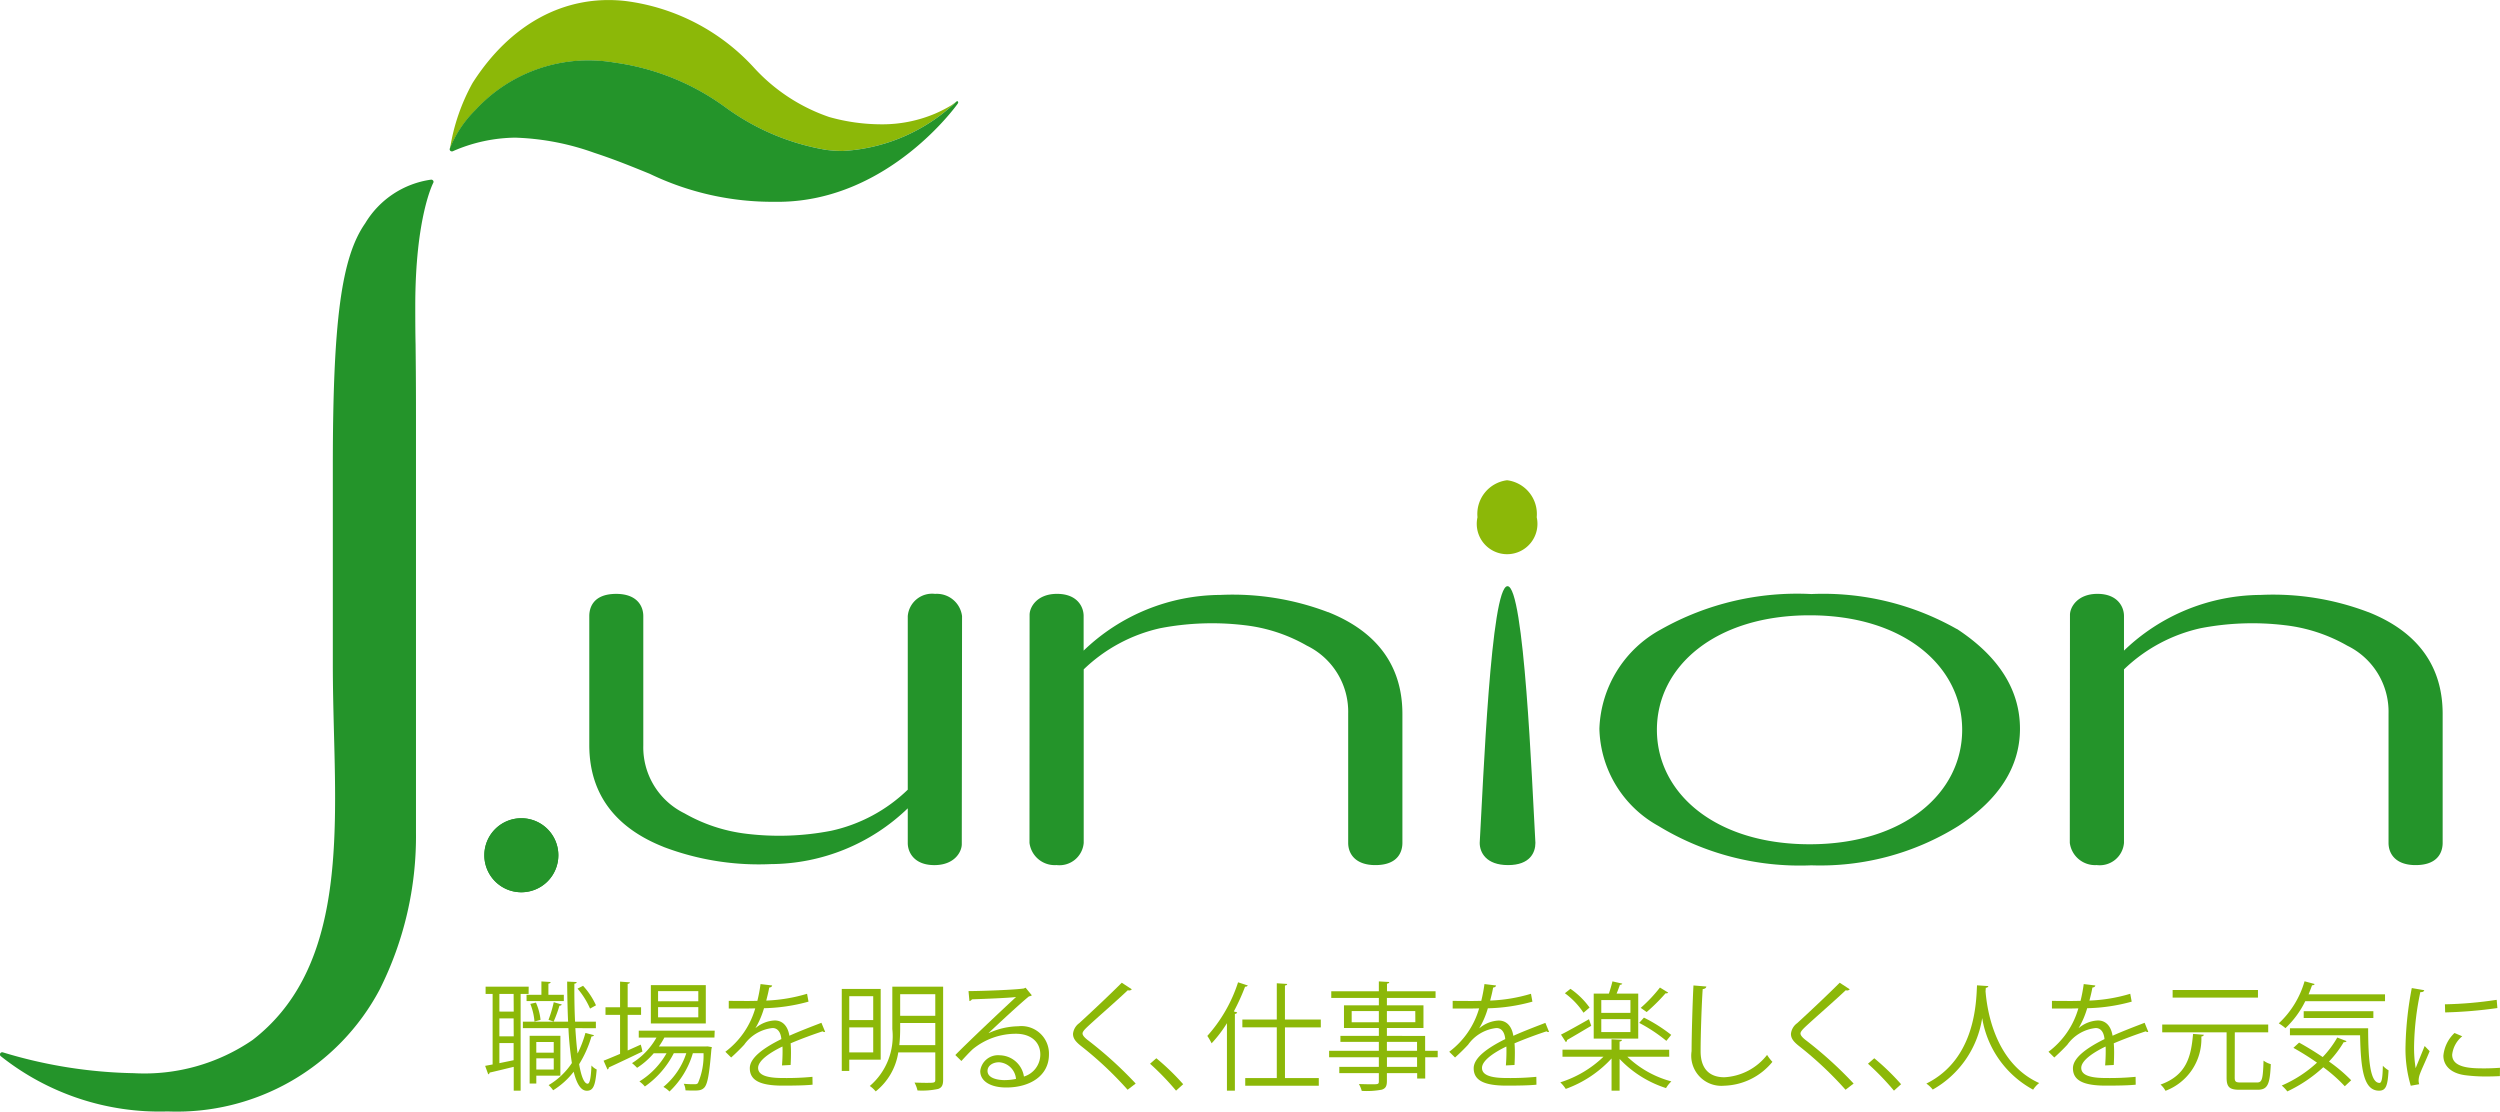 <svg xmlns="http://www.w3.org/2000/svg" xmlns:xlink="http://www.w3.org/1999/xlink" width="120.108" height="53.409" viewBox="0 0 120.108 53.409">
  <defs>
    <clipPath id="clip-path">
      <rect id="長方形_62" data-name="長方形 62" width="120.108" height="53.409" fill="none"/>
    </clipPath>
  </defs>
  <g id="グループ_25" data-name="グループ 25" transform="translate(0 0)">
    <g id="グループ_24" data-name="グループ 24" transform="translate(0 0)" clip-path="url(#clip-path)">
      <path id="パス_1198" data-name="パス 1198" d="M19.875,30.57a1.778,1.778,0,1,0,1.775,1.773,1.778,1.778,0,0,0-1.775-1.773" transform="translate(5.175 8.741)" fill="#24942a"/>
      <path id="パス_1199" data-name="パス 1199" d="M56.62,21.9c-.8,0-1.166,9.387-1.336,12.334,0,.45.3,1.066,1.363,1.066s1.313-.616,1.313-1.066c-.166-2.947-.539-12.334-1.34-12.334" transform="translate(15.806 6.262)" fill="#24942a"/>
      <path id="パス_1200" data-name="パス 1200" d="M56.624,17.942A1.633,1.633,0,0,0,55.2,19.72a1.458,1.458,0,1,0,2.846,0,1.635,1.635,0,0,0-1.425-1.778" transform="translate(15.783 5.13)" fill="#8cb808"/>
      <path id="パス_1201" data-name="パス 1201" d="M52.8,23.064a12.878,12.878,0,0,0-5.168-.826,9.543,9.543,0,0,0-6.568,2.676V23.249c0-.441-.307-1.062-1.278-1.062s-1.318.644-1.318,1.008-.005,10.418-.005,10.956a1.222,1.222,0,0,0,1.3,1.066,1.17,1.17,0,0,0,1.305-1.066V25.815a7.717,7.717,0,0,1,3.685-1.98,13.168,13.168,0,0,1,4.07-.139,7.76,7.76,0,0,1,2.968.98,3.531,3.531,0,0,1,1.983,3.261v6.215c0,.52.343,1.066,1.305,1.066,1.17,0,1.3-.741,1.3-1.066v-6.19c0-1.5-.5-3.678-3.572-4.9" transform="translate(10.997 6.344)" fill="#24942a"/>
      <path id="パス_1202" data-name="パス 1202" d="M91.667,23.064a12.848,12.848,0,0,0-5.166-.826,9.535,9.535,0,0,0-6.568,2.676V23.249c0-.441-.309-1.062-1.274-1.062s-1.321.644-1.321,1.008-.008,10.418-.008,10.956a1.225,1.225,0,0,0,1.294,1.066,1.169,1.169,0,0,0,1.309-1.066V25.815a7.71,7.71,0,0,1,3.693-1.98,13.107,13.107,0,0,1,4.062-.139,7.808,7.808,0,0,1,2.972.98,3.531,3.531,0,0,1,1.983,3.261v6.215c0,.52.338,1.066,1.3,1.066,1.17,0,1.3-.741,1.3-1.066v-6.19c0-1.5-.494-3.678-3.574-4.9" transform="translate(22.11 6.344)" fill="#24942a"/>
      <path id="パス_1203" data-name="パス 1203" d="M25.582,34.344a12.883,12.883,0,0,0,5.167.826,9.537,9.537,0,0,0,6.568-2.68v1.672c0,.44.307,1.057,1.278,1.057s1.317-.639,1.317-1.006.013-10.415.013-10.956a1.221,1.221,0,0,0-1.295-1.069,1.172,1.172,0,0,0-1.313,1.069v8.338a7.628,7.628,0,0,1-3.685,1.975,13.086,13.086,0,0,1-4.065.143,7.851,7.851,0,0,1-2.977-.982,3.53,3.53,0,0,1-1.979-3.259V23.257c0-.521-.338-1.069-1.3-1.069-1.175,0-1.295.743-1.295,1.069v6.185c0,1.5.493,3.682,3.566,4.9" transform="translate(6.295 6.344)" fill="#24942a"/>
      <path id="パス_1204" data-name="パス 1204" d="M76.923,23.873a13.007,13.007,0,0,0-6.988-1.679,13.313,13.313,0,0,0-7.224,1.7,5.645,5.645,0,0,0-2.956,4.772,5.482,5.482,0,0,0,2.833,4.668,13.06,13.06,0,0,0,7.348,1.893,12.537,12.537,0,0,0,7.071-1.893c1.956-1.278,2.954-2.851,2.954-4.668,0-1.87-1.025-3.482-3.037-4.8M69.857,34.215c-4.543,0-7.339-2.464-7.339-5.5s2.8-5.5,7.339-5.5,7.327,2.461,7.327,5.5-2.792,5.5-7.327,5.5" transform="translate(17.085 6.346)" fill="#24942a"/>
      <path id="パス_1205" data-name="パス 1205" d="M19.875,30.57a1.778,1.778,0,1,0,1.775,1.773,1.778,1.778,0,0,0-1.775-1.773" transform="translate(5.175 8.741)" fill="#24942a"/>
      <path id="パス_1206" data-name="パス 1206" d="M20.811,6.761a.117.117,0,0,0-.093-.05,4.4,4.4,0,0,0-3.174,2.1C16.4,10.445,15.99,13.5,15.99,20.481V30c0,1.074.027,2.176.054,3.247.15,5.68.3,11.554-3.912,14.8a9.2,9.2,0,0,1-5.707,1.593,22.893,22.893,0,0,1-6.286-1,.109.109,0,0,0-.125.045.11.11,0,0,0,.015.132,12.26,12.26,0,0,0,8.024,2.661,11.034,11.034,0,0,0,10.183-5.848,16.4,16.4,0,0,0,1.749-7.562V18.062c0-1.845-.012-2.684-.019-3.419-.012-.556-.015-1.043-.015-1.863,0-4.263.855-5.895.862-5.911a.1.1,0,0,0,0-.107" transform="translate(0 1.919)" fill="#24942a"/>
      <path id="パス_1207" data-name="パス 1207" d="M24.715,3.009a11.7,11.7,0,0,1,5.331,2.149A11.45,11.45,0,0,0,34.891,7.2a6.53,6.53,0,0,0,.79.053A8.585,8.585,0,0,0,41.094,4.93a.164.164,0,0,0,.019-.027c-.039.031-.108.081-.2.147a6.7,6.7,0,0,1-.755.392,6.492,6.492,0,0,1-2.664.529,9.219,9.219,0,0,1-2.464-.351,8.708,8.708,0,0,1-3.6-2.357,10.079,10.079,0,0,0-6.2-3.217c-2.892-.32-5.518,1.1-7.331,3.939a9.549,9.549,0,0,0-1.081,3.139v.01a5.413,5.413,0,0,1,1.236-1.859,7.382,7.382,0,0,1,6.673-2.264" transform="translate(4.805 0.001)" fill="#8cb808"/>
      <path id="パス_1208" data-name="パス 1208" d="M41.222,4.219c-.033-.027-.072,0-.108.031a.11.11,0,0,1-.018.027A8.589,8.589,0,0,1,35.682,6.6a6.513,6.513,0,0,1-.79-.053A11.443,11.443,0,0,1,30.049,4.5a11.7,11.7,0,0,0-5.331-2.149A7.381,7.381,0,0,0,18.045,4.62a5.428,5.428,0,0,0-1.237,1.859.1.1,0,0,0,.024.111.112.112,0,0,0,.114.024,7.658,7.658,0,0,1,3-.655,12.332,12.332,0,0,1,3.8.728c1.043.342,1.906.7,2.664,1.008a13.572,13.572,0,0,0,6,1.346l.3,0c5.216-.085,8.47-4.67,8.5-4.717s.027-.085,0-.1" transform="translate(4.803 0.654)" fill="#24942a"/>
      <path id="パス_1209" data-name="パス 1209" d="M20.214,37.269h-.382v4.647H19.5V40.771c-.445.107-.867.213-1.157.276a.1.1,0,0,1-.068.085l-.148-.408.359-.067V37.269h-.337v-.35h2.07Zm-.719,0h-.684v.847H19.5Zm0,1.174h-.684v.864H19.5Zm-.684,1.187v.964l.684-.141V39.63Zm3.649-.718c.028.446.062.858.108,1.219a5.367,5.367,0,0,0,.377-.988l.41.107c-.012.04-.051.057-.12.063a5.375,5.375,0,0,1-.593,1.332c.1.576.239.937.41.937.1,0,.159-.276.183-.876a.747.747,0,0,0,.251.192c-.063.769-.161,1.022-.473,1.022-.292,0-.491-.345-.633-.914a3.685,3.685,0,0,1-.986.891,1.625,1.625,0,0,0-.217-.248,3.429,3.429,0,0,0,1.117-1.061,15.789,15.789,0,0,1-.166-1.677H19.94V38.6h2.172c-.028-.61-.04-1.265-.045-1.925l.455.022c0,.046-.033.068-.108.08-.005.621.005,1.247.033,1.823h1v.316Zm-2.344-1.6h.714v-.644l.444.028c-.005.04-.033.068-.108.08v.536h.741v.3h-1.79Zm1.625,3.885H20.585v.378h-.32V39.279h1.478Zm-1.174-3.512a2.706,2.706,0,0,1,.221.829l-.291.08a2.888,2.888,0,0,0-.2-.847Zm.855,1.892h-.838v.513h.838ZM20.585,40.9h.838v-.536h-.838Zm1.225-3.122c-.017.035-.051.051-.114.057a6.167,6.167,0,0,1-.279.763s-.239-.085-.246-.085a6.019,6.019,0,0,0,.252-.847Zm1.021-.9a3.59,3.59,0,0,1,.621.937l-.285.158a3.845,3.845,0,0,0-.6-.959Z" transform="translate(5.181 10.483)" fill="#8cb808"/>
      <path id="パス_1210" data-name="パス 1210" d="M23.708,39.983l.626-.282a2.293,2.293,0,0,1,.081.333c-.588.282-1.215.581-1.614.763a.107.107,0,0,1-.063.1l-.188-.423c.216-.085.49-.2.792-.328V38.272h-.7v-.366h.7V36.674l.473.035c-.005.04-.035.062-.108.073v1.124h.644v.366h-.644Zm4.168-.621H25.47a3.961,3.961,0,0,1-.262.429h2.253l.08-.006.211.035-.023.113c-.1,1.225-.188,1.67-.342,1.835-.138.14-.279.14-.576.14-.1,0-.211-.005-.325-.01a.758.758,0,0,0-.085-.316c.221.022.422.022.508.022s.13-.005.176-.057a3.331,3.331,0,0,0,.267-1.434h-.513a4.116,4.116,0,0,1-1.123,1.841,1.3,1.3,0,0,0-.292-.221,3.48,3.48,0,0,0,1.1-1.62h-.6a4.384,4.384,0,0,1-1.391,1.6,1.32,1.32,0,0,0-.262-.243,3.791,3.791,0,0,0,1.305-1.355h-.616a3.624,3.624,0,0,1-.8.7,2.448,2.448,0,0,0-.244-.225,3.4,3.4,0,0,0,1.174-1.225h-.85v-.333h3.649Zm-.415-.678h-2.64v-1.84h2.64Zm-.36-1.552H25.168v.485H27.1Zm0,.768H25.168v.491H27.1Z" transform="translate(6.448 10.486)" fill="#8cb808"/>
      <path id="パス_1211" data-name="パス 1211" d="M31.894,39.058a.094.094,0,0,1-.033.012.141.141,0,0,1-.086-.035c-.433.141-1.066.373-1.539.577.012.129.017.276.017.44,0,.18-.005.383-.017.6l-.415.022c.017-.2.028-.463.028-.683,0-.085,0-.163-.006-.226-.644.311-1.169.689-1.169,1.027s.393.486,1.18.486a12.939,12.939,0,0,0,1.431-.057l.005.378c-.336.035-.85.045-1.436.045-1.094,0-1.579-.258-1.579-.836,0-.5.661-.976,1.516-1.4-.033-.356-.194-.531-.422-.531a1.918,1.918,0,0,0-1.362.8c-.161.175-.382.395-.628.616l-.279-.276a3.972,3.972,0,0,0,1.436-2.084l-.32.006h-.952v-.368c.347.006.752.006.986.006l.388-.006a7.512,7.512,0,0,0,.153-.806l.558.067c-.01.057-.057.09-.141.1-.04.226-.091.424-.143.626a7.831,7.831,0,0,0,1.961-.327l.069.378a8.635,8.635,0,0,1-2.138.316,4.12,4.12,0,0,1-.41.954h.005a1.527,1.527,0,0,1,.918-.366c.387,0,.633.276.707.734.478-.216,1.083-.446,1.539-.622Z" transform="translate(7.748 10.513)" fill="#8cb808"/>
      <path id="パス_1212" data-name="パス 1212" d="M33.319,40.37h-1.51v.541h-.36v-3.94h1.87Zm-.359-3.049H31.809v1.146H32.96Zm-1.151,2.7H32.96v-1.2H31.809Zm4.51-3.157v4.472c0,.253-.063.378-.239.44a3.662,3.662,0,0,1-.993.073,1.465,1.465,0,0,0-.143-.378c.194.005.382.012.536.012.417,0,.462,0,.462-.147V40.02H34.164a2.965,2.965,0,0,1-1.084,1.874,1.409,1.409,0,0,0-.284-.26A3.152,3.152,0,0,0,33.878,38.9V36.863ZM34.255,38.9a7.464,7.464,0,0,1-.041.773h1.728V38.608H34.255Zm1.687-1.677H34.255v1.039h1.687Z" transform="translate(8.992 10.54)" fill="#8cb808"/>
      <path id="パス_1213" data-name="パス 1213" d="M37.3,39.081a3.491,3.491,0,0,1,1.414-.328,1.322,1.322,0,0,1,1.476,1.355c0,1.021-.907,1.587-2.052,1.587-.741,0-1.249-.294-1.249-.791a.859.859,0,0,1,.935-.757,1.2,1.2,0,0,1,1.164,1.022,1.107,1.107,0,0,0,.787-1.056c0-.61-.456-1-1.175-1a3.271,3.271,0,0,0-2.069.739c-.171.158-.393.4-.548.57l-.291-.287c.513-.531,2.144-2.073,2.919-2.789-.33.046-1.471.09-2.12.113a.2.2,0,0,1-.121.085l-.045-.48c.769-.006,2.24-.063,2.657-.126l.086-.037.3.366a.3.3,0,0,1-.138.05c-.405.327-1.488,1.332-1.933,1.755Zm.787,2.258a2.562,2.562,0,0,0,.52-.057.877.877,0,0,0-.81-.8c-.3,0-.558.159-.558.418,0,.345.472.441.849.441" transform="translate(10.205 10.552)" fill="#8cb808"/>
      <path id="パス_1214" data-name="パス 1214" d="M42.712,41.858a17.2,17.2,0,0,0-2.235-2.1c-.285-.225-.388-.383-.388-.586a.722.722,0,0,1,.3-.514c.52-.474,1.494-1.389,2.042-1.942l.483.316a.169.169,0,0,1-.125.057.3.3,0,0,1-.068-.012c-.57.541-1.46,1.309-1.928,1.745-.136.13-.246.242-.246.333s.1.208.3.355a18.825,18.825,0,0,1,2.253,2.05Z" transform="translate(11.462 10.497)" fill="#8cb808"/>
      <path id="パス_1215" data-name="パス 1215" d="M43.269,39.537a11.27,11.27,0,0,1,1.29,1.247l-.343.31A12.6,12.6,0,0,0,42.967,39.8Z" transform="translate(12.285 11.305)" fill="#8cb808"/>
      <path id="パス_1216" data-name="パス 1216" d="M46.049,38.665a6.135,6.135,0,0,1-.736.966,3.176,3.176,0,0,0-.206-.355A7.162,7.162,0,0,0,46.584,36.7l.468.153a.134.134,0,0,1-.131.057A10.335,10.335,0,0,1,46.38,38.1l.159.045c-.005.04-.04.063-.108.075v3.685h-.382Zm4.51.2H48.837V41.3h1.625v.368H46.928V41.3h1.516V38.863H46.79V38.49h1.654V36.746l.5.033c-.005.04-.033.067-.108.073V38.49h1.722Z" transform="translate(12.897 10.493)" fill="#8cb808"/>
      <path id="パス_1217" data-name="パス 1217" d="M54.874,40v.31h-.6v1.022h-.387v-.26H52.433v.383c0,.255-.073.356-.246.413a3.937,3.937,0,0,1-.963.057,1.316,1.316,0,0,0-.136-.328c.211.005.422.012.576.012.348,0,.382,0,.382-.147v-.39h-1.9v-.3h1.9v-.463H49.657V40h2.389v-.43H50.2v-.288h1.847v-.378H50.371v-1.09h1.676v-.355H49.76V37.14h2.286v-.474l.5.028c-.005.045-.033.073-.108.078v.368h2.333v.321H52.433v.355H54.19v1.09H52.433v.378H54.27V40Zm-4.133-1.372h1.305v-.536H50.741Zm3.055-.538H52.433v.536H53.8ZM52.433,40h1.448v-.43H52.433Zm1.449.31H52.435v.463h1.448Z" transform="translate(14.198 10.484)" fill="#8cb808"/>
      <path id="パス_1218" data-name="パス 1218" d="M58.939,39.058a.094.094,0,0,1-.033.012.141.141,0,0,1-.086-.035c-.433.141-1.066.373-1.539.577.012.129.017.276.017.44,0,.18-.005.383-.017.6l-.415.022c.017-.2.028-.463.028-.683,0-.085,0-.163-.006-.226-.644.311-1.169.689-1.169,1.027s.393.486,1.18.486a12.939,12.939,0,0,0,1.431-.057l.005.378c-.336.035-.85.045-1.436.045-1.094,0-1.579-.258-1.579-.836,0-.5.661-.976,1.516-1.4-.033-.356-.194-.531-.422-.531a1.918,1.918,0,0,0-1.362.8c-.161.175-.382.395-.628.616l-.279-.276a3.972,3.972,0,0,0,1.436-2.084l-.32.006H54.31v-.368c.347.006.752.006.986.006l.388-.006a7.51,7.51,0,0,0,.153-.806l.558.067c-.01.057-.057.09-.141.1-.04.226-.091.424-.143.626a7.831,7.831,0,0,0,1.961-.327l.069.378A8.635,8.635,0,0,1,56,37.929a4.065,4.065,0,0,1-.41.954H55.6a1.527,1.527,0,0,1,.918-.366c.387,0,.633.276.707.734.478-.216,1.083-.446,1.539-.622Z" transform="translate(15.481 10.513)" fill="#8cb808"/>
      <path id="パス_1219" data-name="パス 1219" d="M63.528,40.285H61.515a4.891,4.891,0,0,0,2.115,1.186,1.547,1.547,0,0,0-.256.321,5.3,5.3,0,0,1-2.23-1.4v1.525h-.387V40.37a5.552,5.552,0,0,1-2.2,1.462,1.733,1.733,0,0,0-.262-.316,5.27,5.27,0,0,0,2.075-1.231H58.4v-.339h2.356v-.5l.5.028c-.005.046-.039.075-.113.08v.395h2.383Zm-5.2-1.062c.342-.17.844-.456,1.345-.739l.108.316c-.427.253-.877.52-1.162.683a.113.113,0,0,1-.057.1Zm.455-2.2a3.742,3.742,0,0,1,.918.9l-.291.249a3.673,3.673,0,0,0-.895-.937Zm3.256.231v2.162H59.9V37.253h.729c.063-.186.131-.418.171-.588l.473.108c-.012.033-.051.057-.114.057-.04.118-.1.276-.159.423Zm-.375.31h-1.4v.616h1.4Zm0,.916h-1.4V39.1h1.4Zm.649-.073a7.47,7.47,0,0,1,1.31.829l-.233.288a7.451,7.451,0,0,0-1.305-.864Zm-.154-.469a7.029,7.029,0,0,0,.923-.976l.395.242c-.018.028-.058.045-.126.035a8.935,8.935,0,0,1-.907.9Z" transform="translate(16.667 10.483)" fill="#8cb808"/>
      <path id="パス_1220" data-name="パス 1220" d="M63.91,36.869c-.012.068-.063.108-.176.125-.046.655-.1,2.151-.1,2.987s.422,1.247,1.139,1.247a2.786,2.786,0,0,0,2.054-1.074,2.243,2.243,0,0,0,.256.334,3.1,3.1,0,0,1-2.315,1.146,1.447,1.447,0,0,1-1.568-1.66c0-.711.05-2.463.091-3.157Z" transform="translate(18.069 10.527)" fill="#8cb808"/>
      <path id="パス_1221" data-name="パス 1221" d="M69.535,41.858a17.2,17.2,0,0,0-2.235-2.1c-.285-.225-.388-.383-.388-.586a.722.722,0,0,1,.3-.514c.52-.474,1.494-1.389,2.042-1.942l.483.316a.17.17,0,0,1-.125.057.3.3,0,0,1-.068-.012c-.57.541-1.46,1.309-1.928,1.745-.136.13-.246.242-.246.333s.1.208.3.355a18.824,18.824,0,0,1,2.253,2.05Z" transform="translate(19.131 10.497)" fill="#8cb808"/>
      <path id="パス_1222" data-name="パス 1222" d="M70.092,39.537a11.255,11.255,0,0,1,1.288,1.247l-.342.31A12.74,12.74,0,0,0,69.79,39.8Z" transform="translate(19.954 11.305)" fill="#8cb808"/>
      <path id="パス_1223" data-name="パス 1223" d="M74.947,36.85c0,.045-.045.073-.12.085l-.012.165c.063.795.405,3.432,2.577,4.408a1.3,1.3,0,0,0-.291.318A4.791,4.791,0,0,1,74.656,38.4h-.005a4.773,4.773,0,0,1-2.373,3.422,1.39,1.39,0,0,0-.307-.288c2.378-1.179,2.394-3.958,2.434-4.721Z" transform="translate(20.577 10.525)" fill="#8cb808"/>
      <path id="パス_1224" data-name="パス 1224" d="M81.328,39.058a.094.094,0,0,1-.033.012.141.141,0,0,1-.086-.035c-.433.141-1.066.373-1.539.577.012.129.017.276.017.44,0,.18-.005.383-.017.6l-.415.022c.017-.2.028-.463.028-.683,0-.085,0-.163-.006-.226-.644.311-1.169.689-1.169,1.027s.393.486,1.18.486a12.939,12.939,0,0,0,1.431-.057l.005.378c-.336.035-.85.045-1.436.045-1.094,0-1.579-.258-1.579-.836,0-.5.661-.976,1.516-1.4-.033-.356-.194-.531-.422-.531a1.917,1.917,0,0,0-1.362.8c-.161.175-.383.395-.628.616l-.279-.276a3.964,3.964,0,0,0,1.435-2.084l-.319.006H76.7v-.368c.347.006.752.006.986.006l.388-.006a7.51,7.51,0,0,0,.153-.806l.558.067c-.01.057-.057.09-.141.1-.04.226-.091.424-.143.626a7.831,7.831,0,0,0,1.961-.327l.069.378a8.635,8.635,0,0,1-2.138.316,4.119,4.119,0,0,1-.41.954h.005a1.527,1.527,0,0,1,.918-.366c.387,0,.633.276.706.734.48-.216,1.084-.446,1.541-.622Z" transform="translate(21.882 10.513)" fill="#8cb808"/>
      <path id="パス_1225" data-name="パス 1225" d="M82.8,39.137c-.006.04-.045.073-.12.085a2.662,2.662,0,0,1-1.722,2.608,1.123,1.123,0,0,0-.239-.3c1.254-.446,1.471-1.355,1.562-2.433Zm1.483,2.055c0,.193.045.238.279.238h.792c.246,0,.285-.158.314-1.051a1.057,1.057,0,0,0,.348.17c-.04.971-.149,1.231-.633,1.231h-.862c-.49,0-.628-.125-.628-.588V39.019H80.8v-.373h5.092v.373H84.315l-.028.005ZM85.4,37.353H81.3v-.366H85.4Z" transform="translate(23.08 10.576)" fill="#8cb808"/>
      <path id="パス_1226" data-name="パス 1226" d="M90.242,37.62H86.41a4.5,4.5,0,0,1-.952,1.294,2.272,2.272,0,0,0-.32-.231,4.434,4.434,0,0,0,1.238-2.021l.484.13c-.01.04-.057.062-.125.062-.051.148-.108.294-.166.435h3.673Zm-4.128,1.988c.364.2.757.441,1.134.694a4.738,4.738,0,0,0,.7-.937l.445.17c-.017.045-.08.057-.136.051a5.04,5.04,0,0,1-.707.931,7.388,7.388,0,0,1,1.066.9l-.307.288a7.288,7.288,0,0,0-1.033-.914,6.837,6.837,0,0,1-1.727,1.162,1.779,1.779,0,0,0-.269-.282,6,6,0,0,0,1.694-1.1,13.059,13.059,0,0,0-1.134-.711Zm-.44-.688h3.757c.005,1.507.091,2.625.548,2.625.12,0,.148-.328.159-.824a1.325,1.325,0,0,0,.274.22c-.04.723-.12.977-.456.977-.752,0-.878-1.067-.912-2.664h-3.37Zm4.008-.493H86.335V38.1h3.347Z" transform="translate(24.342 10.482)" fill="#8cb808"/>
      <path id="パス_1227" data-name="パス 1227" d="M90.773,37.017c-.017.063-.073.1-.188.091a13.421,13.421,0,0,0-.3,2.54,6.189,6.189,0,0,0,.075,1.117c.108-.276.354-.869.433-1.067l.239.249c-.233.57-.4.892-.485,1.146a.969.969,0,0,0-.045.266.607.607,0,0,0,.028.175l-.405.073a6.141,6.141,0,0,1-.251-1.943,16.334,16.334,0,0,1,.3-2.749Zm3.633,4.128c-.206.01-.415.017-.628.017a7.851,7.851,0,0,1-1.06-.063c-.7-.1-1.026-.485-1.026-.936a1.72,1.72,0,0,1,.535-1.09l.37.158a1.335,1.335,0,0,0-.483.886c0,.656.97.656,1.561.656.24,0,.5-.012.736-.028Zm-2.64-3.45a18.791,18.791,0,0,0,2.487-.215l.033.395a21.519,21.519,0,0,1-2.509.21Z" transform="translate(25.696 10.555)" fill="#8cb808"/>
    </g>
  </g>
</svg>
